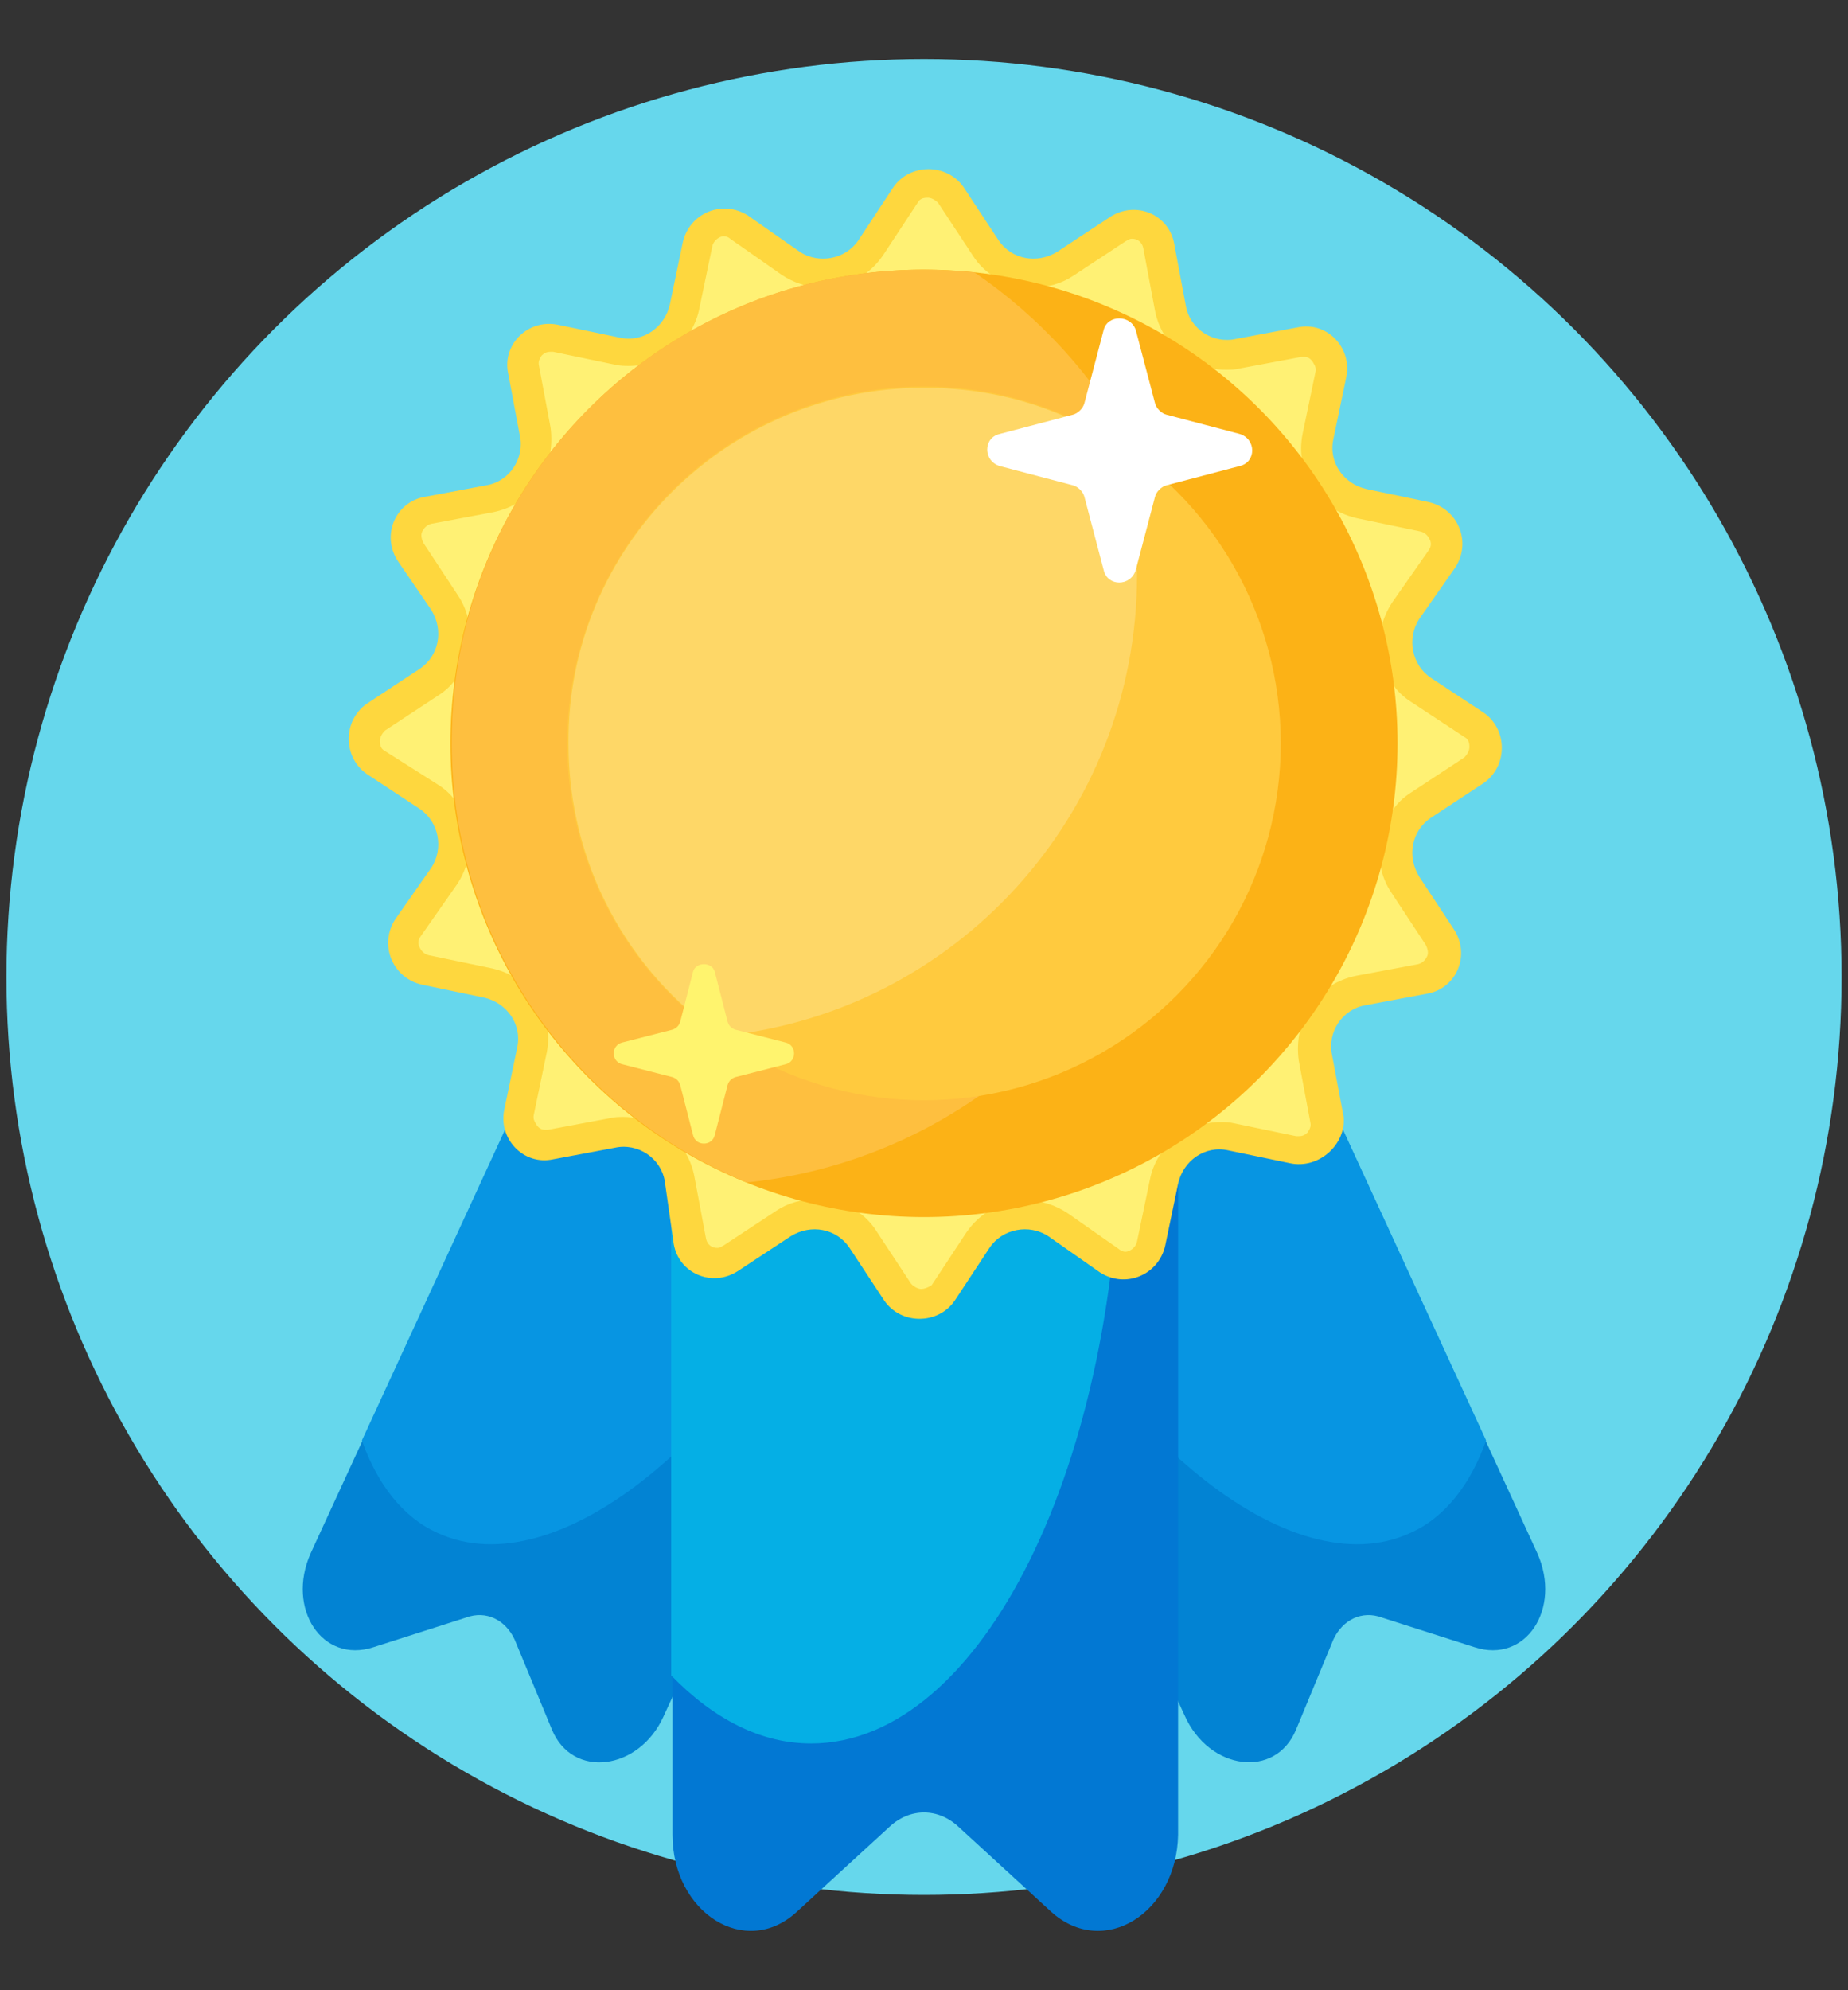 <?xml version="1.0" encoding="utf-8"?>
<!-- Generator: Adobe Illustrator 22.0.0, SVG Export Plug-In . SVG Version: 6.00 Build 0)  -->
<svg version="1.1" id="Layer_1" xmlns="http://www.w3.org/2000/svg" xmlns:xlink="http://www.w3.org/1999/xlink" x="0px" y="0px"
	 viewBox="0 0 144 155" style="enable-background:new 0 0 144 155;" xml:space="preserve">
<rect x="0" y="0" width="144" height="155" fill="#333333" stroke="none"/>
<style type="text/css">
	.st0{fill:#66D7EC;}
	.st1{fill:#0283D3;}
	.st2{fill:#0795E2;}
	.st3{fill:#0278D3;}
	.st4{fill:#05AFE5;}
	.st5{fill:#FED73E;}
	.st6{fill:#FFF174;}
	.st7{fill:#FCB216;}
	.st8{fill:#FEBF3F;}
	.st9{fill:#FFCA3E;}
	.st10{fill:#FED767;}
	.st11{fill:#FFFFFF;}
	.st12{fill:#FFF46E;}
</style>
<g>
	<circle class="st0" cx="72" cy="76.1" r="71.5"/>
	<path class="st1" d="M43,134.7l-2.9-7c-0.7-1.5-2.2-2.3-3.8-1.7l-7.2,2.3c-4,1.3-6.8-3-4.9-7.3l29.2-63.4c0.2-0.5,0.8-0.8,1.2-0.6
		l26,12c0.4,0.2,0.6,0.7,0.3,1.3l-29.2,63.4C49.8,137.9,44.6,138.6,43,134.7z"/>
	<path class="st2" d="M53.4,57.5l-25.2,54.7c1.2,3.4,3.2,6,5.9,7.2c9.3,4.3,23.9-7.5,32.5-26.4c4.6-10,6.6-20,6.1-27.8L54.6,57
		C54.1,56.8,53.6,57,53.4,57.5z"/>
	<path class="st1" d="M101,134.7l2.9-7c0.7-1.5,2.2-2.3,3.8-1.7l7.2,2.3c4,1.3,6.8-3,4.9-7.3L90.6,57.5c-0.2-0.5-0.8-0.8-1.2-0.6
		l-26,12c-0.4,0.2-0.6,0.7-0.3,1.3l29.2,63.4C94.2,137.9,99.4,138.6,101,134.7z"/>
	<path class="st2" d="M90.6,57.5l25.2,54.7c-1.2,3.4-3.2,6-5.9,7.2c-9.3,4.3-23.9-7.5-32.5-26.4c-4.6-10-6.6-20-6.1-27.8L89.4,57
		C89.9,56.8,90.4,57,90.6,57.5z"/>
	<path class="st3" d="M81.9,148.9l-7.2-6.6c-1.6-1.5-3.8-1.5-5.4,0l-7.2,6.6c-4,3.7-9.7,0.1-9.7-6V52.3c0-0.7,0.5-1.3,1.1-1.3h37.2
		c0.6,0,1.1,0.6,1.1,1.3v90.6C91.7,149,86,152.6,81.9,148.9z"/>
	<path class="st4" d="M52.3,52.3v78.2c3.3,3.4,7,5.3,10.9,5.3c13.3,0,24.1-21.8,24.1-48.7c0-14.3-3.1-27.2-7.9-36.1H53.4
		C52.8,51,52.3,51.5,52.3,52.3z"/>
	<path class="st5" d="M100.5,90.6l-4.8-1c-1.8-0.4-3.5,0.8-3.9,2.6l-1,4.8c-0.5,2.3-3.1,3.4-5.1,2.1l-4-2.8c-1.5-1-3.6-0.6-4.6,0.9
		l-2.7,4.1c-1.3,1.9-4.2,1.9-5.5,0l-2.7-4.1c-1-1.5-3-1.9-4.6-0.9l-4.1,2.7c-2,1.3-4.6,0.2-5-2.1L51.8,92c-0.3-1.8-2.1-3-3.9-2.6
		l-4.8,0.9c-2.3,0.5-4.3-1.6-3.8-3.9l1-4.8c0.4-1.8-0.8-3.5-2.6-3.9l-4.8-1c-2.3-0.5-3.4-3.1-2.1-5.1l2.8-4c1-1.5,0.6-3.6-0.9-4.6
		l-4.1-2.7c-1.9-1.3-1.9-4.2,0-5.5l4.1-2.7c1.5-1,1.9-3,0.9-4.6L31,43.7c-1.3-2-0.2-4.6,2.1-5l4.8-0.9c1.8-0.3,3-2.1,2.6-3.9
		l-0.9-4.8c-0.5-2.3,1.6-4.3,3.9-3.8l4.8,1c1.8,0.4,3.5-0.8,3.9-2.6l1-4.8c0.5-2.3,3.1-3.4,5.1-2.1l4,2.8c1.5,1,3.6,0.6,4.6-0.9
		l2.7-4.1c1.3-1.9,4.2-1.9,5.5,0l2.7,4.1c1,1.5,3,1.9,4.6,0.9l4.1-2.7c2-1.3,4.6-0.2,5,2.1l0.9,4.8c0.3,1.8,2.1,3,3.9,2.6l4.8-0.9
		c2.3-0.5,4.3,1.6,3.8,3.9l-1,4.8c-0.4,1.8,0.8,3.5,2.6,3.9l4.8,1c2.3,0.5,3.4,3.1,2.1,5.1l-2.8,4c-1,1.5-0.6,3.6,0.9,4.6l4.1,2.7
		c1.9,1.3,1.9,4.2,0,5.5l-4.1,2.7c-1.5,1-1.9,3-0.9,4.6l2.7,4.1c1.3,2,0.2,4.6-2.1,5l-4.8,0.9c-1.8,0.3-3,2.1-2.6,3.9l0.9,4.8
		C104.9,89.1,102.8,91.1,100.5,90.6z"/>
	<path class="st6" d="M71.8,100.4c-0.2,0-0.5-0.1-0.8-0.4l-2.7-4.1c-1-1.6-2.8-2.5-4.7-2.5c-1.1,0-2.2,0.3-3.1,0.9L56.4,97
		c-0.2,0.1-0.3,0.2-0.5,0.2c-0.4,0-0.8-0.2-0.9-0.8l-0.9-4.8c-0.5-2.6-2.8-4.6-5.5-4.6c-0.4,0-0.7,0-1.1,0.1l-4.8,0.9
		c-0.1,0-0.1,0-0.2,0c-0.3,0-0.5-0.1-0.7-0.4c-0.1-0.2-0.3-0.4-0.2-0.8l1-4.8c0.3-1.5,0-3-0.8-4.2c-0.8-1.3-2.1-2.1-3.6-2.4l-4.8-1
		c-0.4-0.1-0.6-0.4-0.7-0.6s-0.2-0.5,0.1-0.9l2.8-4c0.8-1.2,1.2-2.7,0.9-4.2c-0.3-1.5-1.1-2.8-2.4-3.6L30,58.5
		c-0.4-0.2-0.4-0.6-0.4-0.8c0-0.2,0.1-0.5,0.4-0.8l4.1-2.7c1.3-0.8,2.1-2.1,2.4-3.6c0.3-1.5,0-3-0.8-4.2l-2.7-4.1
		c-0.2-0.4-0.2-0.7-0.1-0.9s0.3-0.5,0.7-0.6l4.8-0.9c1.5-0.3,2.8-1.1,3.6-2.4c0.8-1.2,1.1-2.7,0.9-4.2l-0.9-4.8
		c-0.1-0.4,0.1-0.6,0.2-0.8c0.2-0.2,0.4-0.3,0.7-0.3c0.1,0,0.1,0,0.2,0l4.8,1c0.4,0.1,0.8,0.1,1.1,0.1c2.7,0,5-1.9,5.5-4.5l1-4.8
		c0.1-0.5,0.6-0.8,0.9-0.8c0.2,0,0.4,0.1,0.5,0.2l4,2.8c0.9,0.6,2,1,3.2,1c1.9,0,3.6-0.9,4.7-2.5l2.7-4.1c0.2-0.4,0.6-0.4,0.8-0.4
		c0.2,0,0.5,0.1,0.8,0.4l2.7,4.1c1,1.6,2.8,2.5,4.7,2.5c1.1,0,2.2-0.3,3.1-0.9l4.1-2.7c0.2-0.1,0.3-0.2,0.5-0.2
		c0.4,0,0.8,0.2,0.9,0.8l0.9,4.8c0.5,2.6,2.8,4.6,5.5,4.6c0.4,0,0.7,0,1.1-0.1l4.8-0.9c0.1,0,0.1,0,0.2,0c0.3,0,0.5,0.1,0.7,0.4
		c0.1,0.2,0.3,0.4,0.2,0.8l-1,4.8c-0.3,1.5,0,3,0.8,4.2c0.8,1.3,2.1,2.1,3.6,2.4l4.8,1c0.4,0.1,0.6,0.4,0.7,0.6
		c0.1,0.2,0.2,0.5-0.1,0.9l-2.8,4c-0.8,1.2-1.2,2.7-0.9,4.2c0.3,1.5,1.1,2.8,2.4,3.6l4.1,2.7c0.4,0.2,0.4,0.6,0.4,0.8
		c0,0.2-0.1,0.5-0.4,0.8l-4.1,2.7c-1.3,0.8-2.1,2.1-2.4,3.6c-0.3,1.5,0,3,0.8,4.2l2.7,4.1c0.2,0.4,0.2,0.7,0.1,0.9
		c-0.1,0.2-0.3,0.5-0.7,0.6l-4.8,0.9c-1.5,0.3-2.8,1.1-3.6,2.4c-0.8,1.2-1.1,2.7-0.9,4.2l0.9,4.8c0.1,0.4-0.1,0.6-0.2,0.8
		c-0.2,0.2-0.4,0.3-0.7,0.3c-0.1,0-0.1,0-0.2,0l-4.8-1c-0.4-0.1-0.8-0.1-1.1-0.1c-2.7,0-5,1.9-5.5,4.5l-1,4.8
		c-0.1,0.5-0.6,0.8-0.9,0.8c-0.2,0-0.4-0.1-0.5-0.2l-4-2.8c-0.9-0.6-2-1-3.2-1c-1.9,0-3.6,0.9-4.7,2.5l-2.7,4.1
		C72.3,100.3,72,100.4,71.8,100.4z"/>
	<circle class="st7" cx="72" cy="57.9" r="36.9"/>
	<path class="st8" d="M72,21c1.3,0,2.6,0.1,3.9,0.2C86.2,28.2,93,40,93,53.4c0,20.1-15.3,36.7-34.8,38.7c-13.5-5.5-23-18.7-23-34.2
		C35.1,37.5,51.6,21,72,21z"/>
	<circle class="st9" cx="72" cy="57.9" r="27.8"/>
	<path class="st10" d="M72,30.2c5.6,0,10.8,1.6,15.1,4.5c0.9,3.2,1.5,6.6,1.5,10.1c0,18.7-14.2,34.1-32.4,35.9
		c-7.2-5-11.9-13.3-11.9-22.8C44.2,42.6,56.7,30.2,72,30.2z"/>
	<path class="st11" d="M86,25.7l-1.5,5.7c-0.1,0.4-0.5,0.8-0.9,0.9l-5.7,1.5c-1.3,0.3-1.3,2.1,0,2.5l5.7,1.5
		c0.4,0.1,0.8,0.5,0.9,0.9l1.5,5.7c0.3,1.3,2.1,1.3,2.5,0l1.5-5.7c0.1-0.4,0.5-0.8,0.9-0.9l5.7-1.5c1.3-0.3,1.3-2.1,0-2.5l-5.7-1.5
		c-0.4-0.1-0.8-0.5-0.9-0.9l-1.5-5.7C88.1,24.5,86.3,24.5,86,25.7z"/>
	<path class="st12" d="M54,75.7l-1,3.9c-0.1,0.3-0.3,0.5-0.6,0.6l-3.9,1c-0.9,0.2-0.9,1.5,0,1.7l3.9,1c0.3,0.1,0.5,0.3,0.6,0.6
		l1,3.9c0.2,0.9,1.5,0.9,1.7,0l1-3.9c0.1-0.3,0.3-0.5,0.6-0.6l3.9-1c0.9-0.2,0.9-1.5,0-1.7l-3.9-1c-0.3-0.1-0.5-0.3-0.6-0.6l-1-3.9
		C55.5,74.9,54.2,74.9,54,75.7z"/>
</g>
</svg>
